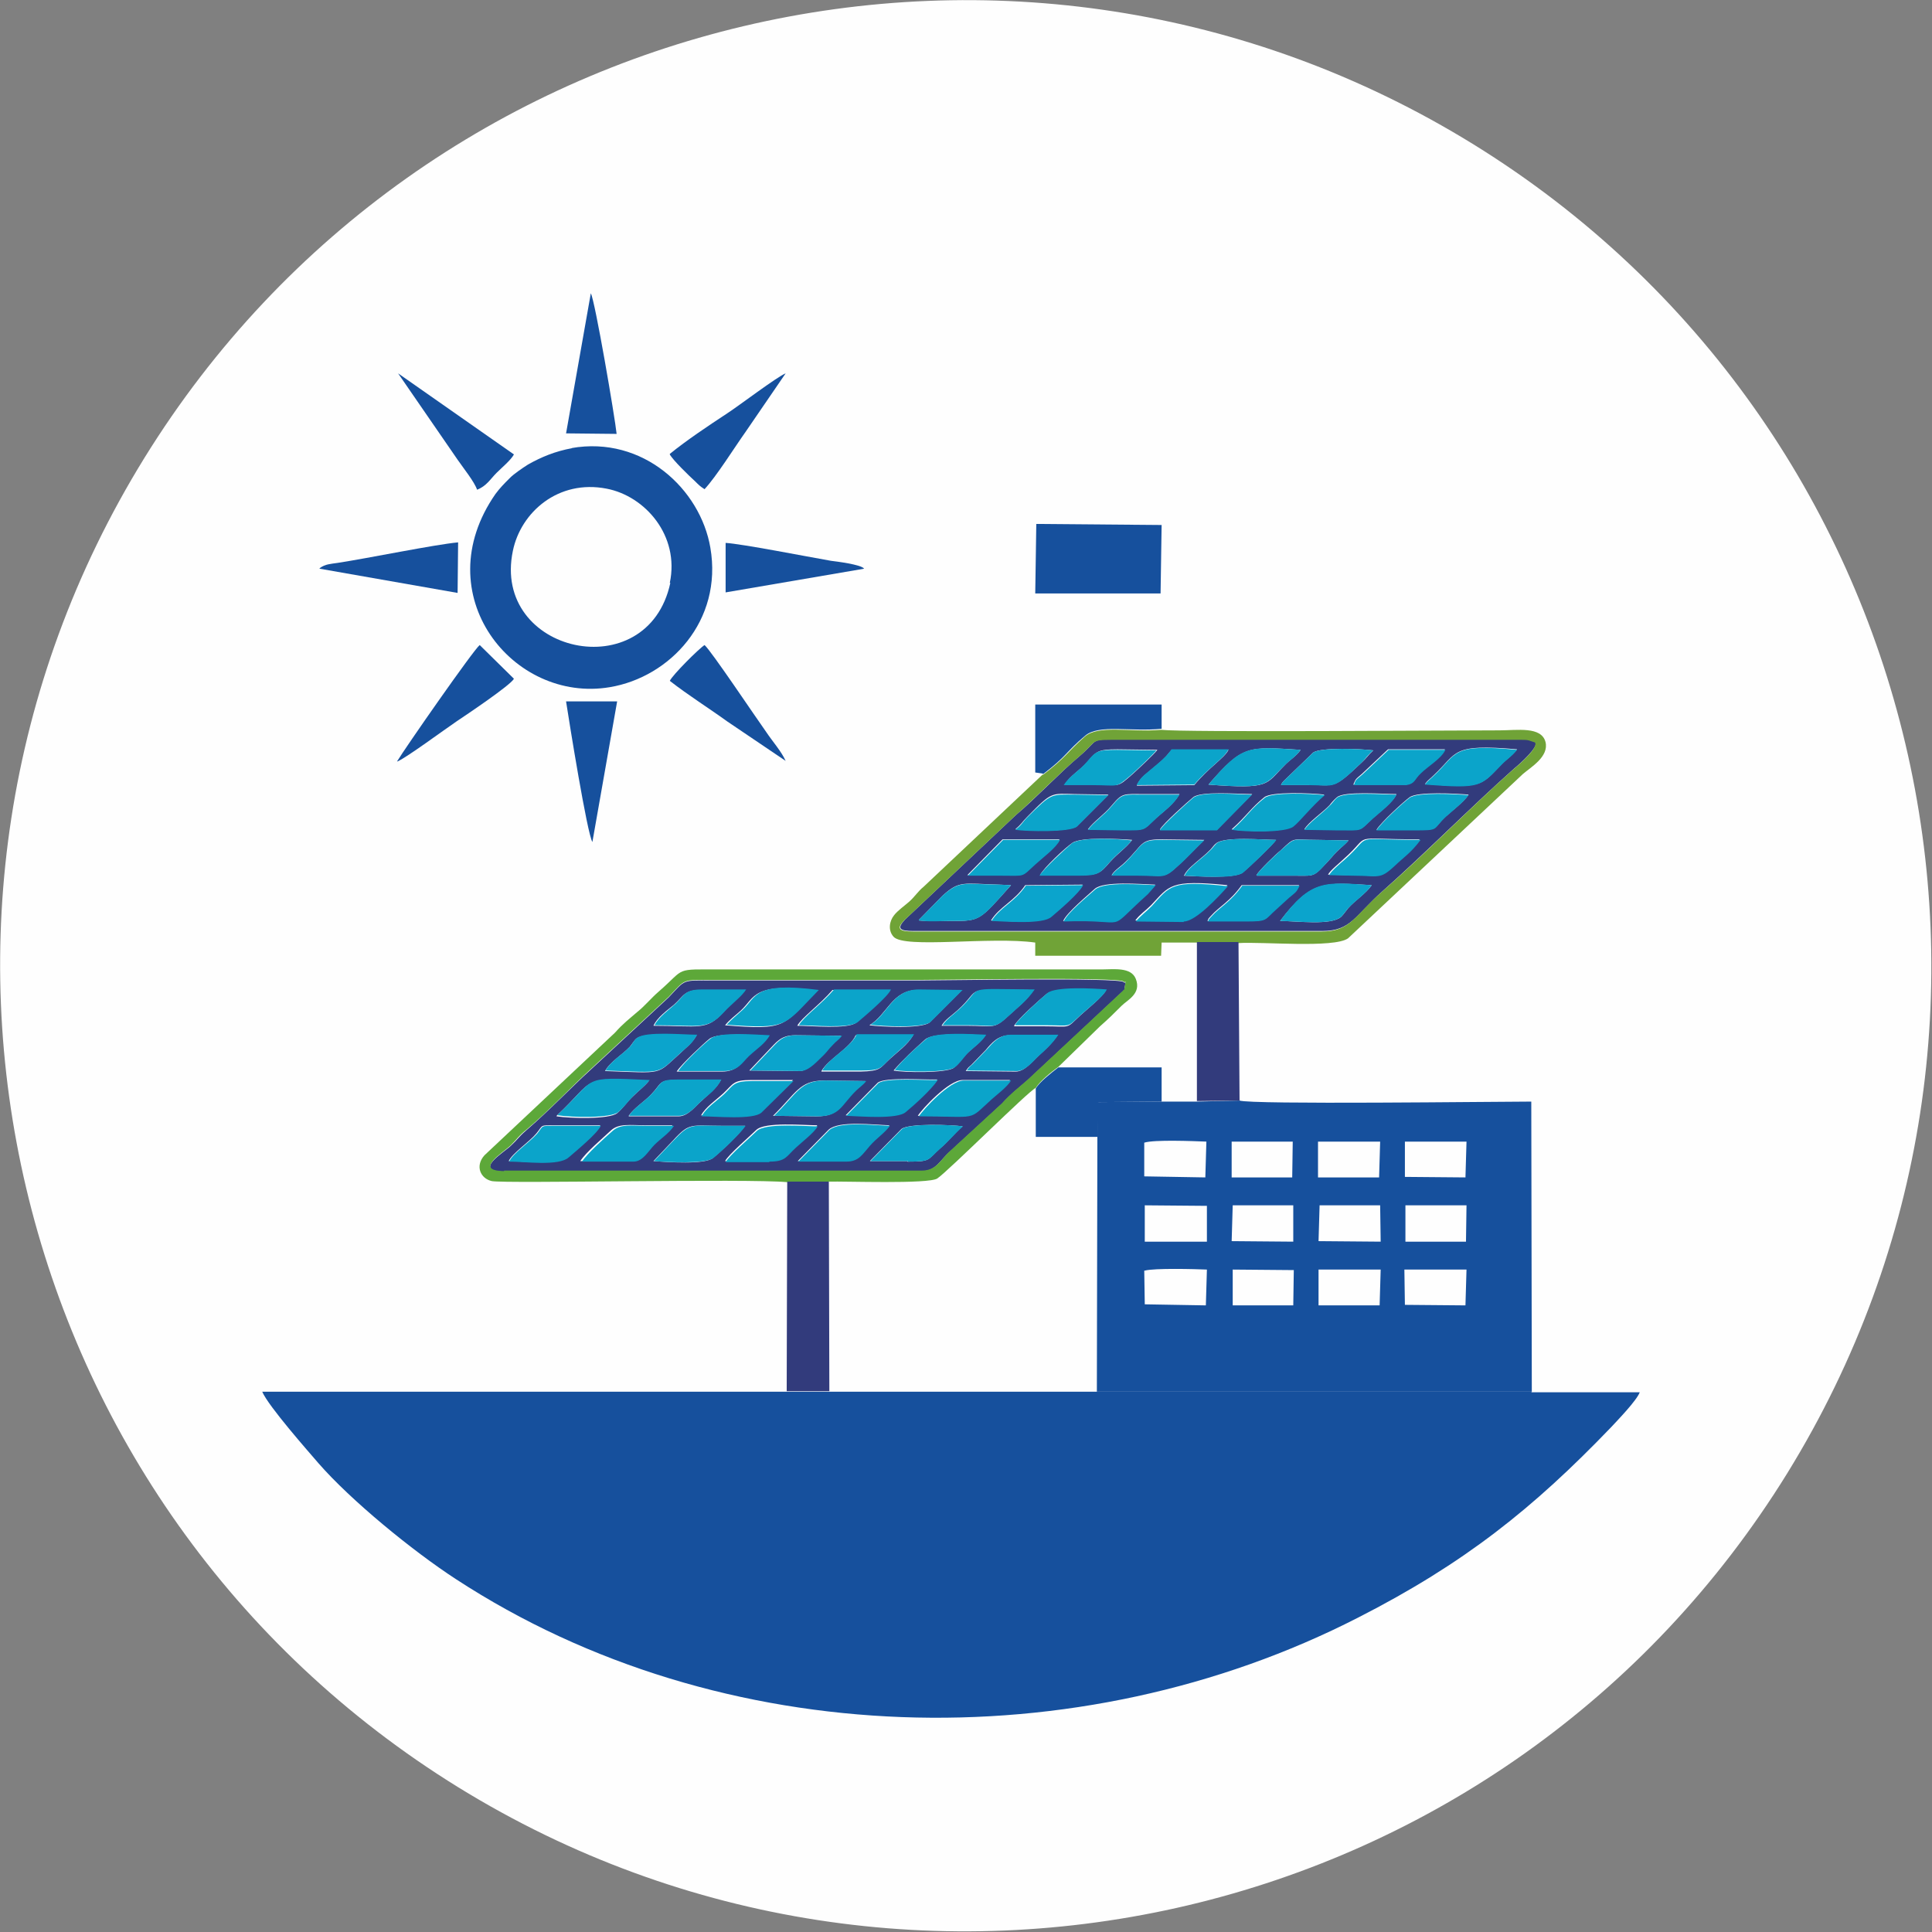<?xml version="1.0" encoding="UTF-8"?>
<!DOCTYPE svg PUBLIC "-//W3C//DTD SVG 1.1//EN" "http://www.w3.org/Graphics/SVG/1.1/DTD/svg11.dtd">
<!-- Creator: CorelDRAW -->
<svg xmlns="http://www.w3.org/2000/svg" xml:space="preserve" width="52.587mm" height="52.587mm" version="1.1" style="shape-rendering:geometricPrecision; text-rendering:geometricPrecision; image-rendering:optimizeQuality; fill-rule:evenodd; clip-rule:evenodd"
viewBox="0 0 36.69 36.69"
 xmlns:xlink="http://www.w3.org/1999/xlink"
 xmlns:xodm="http://www.corel.com/coreldraw/odm/2003">
 <rect x="0" y="0" width="36.69" height="36.69" fill="#808080" stroke="none"/>
 <defs>
  <style type="text/css">
   <![CDATA[
    .fil0 {fill:#FEFEFE}
    .fil3 {fill:#70A337}
    .fil4 {fill:#5DA839}
    .fil6 {fill:#0BA4CC}
    .fil5 {fill:#0BA4CA}
    .fil1 {fill:#16509D}
    .fil2 {fill:#323B7C}
   ]]>
  </style>
 </defs>
 <g id="Layer_x0020_1">
  <g id="_1643065554528">
   <path class="fil0" d="M27.98 2.74c-8.62,-5.32 -19.92,-2.65 -25.24,5.96 -5.32,8.62 -2.65,19.92 5.96,25.24 8.62,5.32 19.92,2.65 25.24,-5.96 5.32,-8.62 2.65,-19.92 -5.96,-25.24z"/>
   <path class="fil1" d="M29.09 26.43l-8.26 0 -5.09 -0 -0.81 -0 -9.95 0c0.12,0.28 0.89,1.15 1.07,1.36 0.61,0.7 1.78,1.66 2.61,2.2 5.04,3.29 11.82,3.45 17.13,0.73 2.02,-1.03 3.33,-2.08 4.8,-3.61 0.13,-0.14 0.49,-0.51 0.55,-0.67l-2.06 -0z"/>
   <path class="fil1" d="M26.68 24.11l1.17 -0 -0.02 0.68 -1.15 -0.01 -0.01 -0.67zm-1.64 -0l1.18 -0 -0.02 0.68 -1.16 -0 0 -0.68zm-1.64 -0l1.17 0.01 -0.01 0.67 -1.15 -0 0 -0.68zm-1.66 0.02c0.18,-0.05 0.95,-0.03 1.18,-0.02l-0.02 0.68 -1.16 -0.02 -0.01 -0.64zm4.95 -1.24l1.16 -0 -0.01 0.69 -1.15 -0 0 -0.69zm-1.64 -0l1.16 -0 0.01 0.69 -1.18 -0.01 0.02 -0.68zm-1.64 0l1.15 0 0 0.69 -1.17 -0.01 0.02 -0.68zm-1.67 -0l1.18 0.01 -0 0.68 -1.18 0 -0 -0.69zm4.94 -1.21l1.17 -0 -0.02 0.68 -1.15 -0.01 -0 -0.66zm-1.65 -0l1.18 -0 -0.02 0.68 -1.16 0 -0 -0.68zm-1.64 -0l1.16 0 -0.01 0.68 -1.15 0 -0 -0.68zm-1.66 0.02c0.19,-0.06 0.93,-0.03 1.18,-0.02l-0.02 0.68 -1.16 -0.02 -0 -0.64zm-0.89 -0.11l-0.01 4.84 8.26 -0 -0.01 -5.51c-0.66,-0 -5.33,0.06 -5.54,-0.02l-0.81 0.02 -0.68 -0 -1.2 0.01 -0.01 0.66z"/>
   <path class="fil2" d="M24.31 17.49c0.6,-0.79 0.85,-0.73 1.74,-0.68 -0.11,0.16 -0.32,0.29 -0.45,0.44 -0.05,0.06 -0.08,0.11 -0.13,0.16 -0.19,0.17 -0.84,0.08 -1.16,0.08zm-0.67 0l-0.71 0c0.05,-0.09 -0.02,-0 0.07,-0.1 0.15,-0.17 0.36,-0.27 0.58,-0.58l1.09 -0c-0.06,0.13 -0.08,0.12 -0.2,0.23 -0.09,0.08 -0.14,0.13 -0.23,0.21 -0.24,0.22 -0.15,0.24 -0.61,0.24zm-1.17 0l-0.91 -0.01c0.09,-0.12 0.19,-0.18 0.3,-0.29 0.35,-0.37 0.35,-0.49 1.45,-0.38 -0.17,0.19 -0.6,0.67 -0.84,0.67zm-2.28 0c0.07,-0.16 0.47,-0.49 0.6,-0.61 0.17,-0.15 0.86,-0.09 1.15,-0.08l-0.15 0.17c-0.86,0.76 -0.27,0.47 -1.6,0.52zm-1.37 -0.01c0.16,-0.26 0.44,-0.36 0.65,-0.67l1.09 -0.01c-0.07,0.16 -0.47,0.49 -0.6,0.6 -0.17,0.15 -0.86,0.09 -1.14,0.08zm-1.37 -0.01l0.45 -0.46c0.32,-0.29 0.38,-0.23 1.08,-0.21l0.22 0.01c-0.6,0.67 -0.58,0.68 -1.13,0.68 -0.2,-0 -0.42,0.01 -0.62,-0.01zm7.77 -0.86c0.04,-0.08 0.23,-0.23 0.29,-0.29 0.58,-0.51 0.05,-0.38 1.45,-0.38 -0.2,0.26 -0.29,0.31 -0.5,0.5 -0.28,0.26 -0.29,0.18 -0.79,0.18l-0.46 -0.01zm-1.36 0.01c0.06,-0.1 0.36,-0.39 0.46,-0.47 0.29,-0.27 0.19,-0.2 0.71,-0.2l0.58 0.01c-0.07,0.08 -0.14,0.13 -0.22,0.21 -0.05,0.05 -0.06,0.06 -0.1,0.11 -0.36,0.39 -0.3,0.35 -0.69,0.35l-0.73 -0zm-1.37 -0c0.05,-0.11 0.21,-0.23 0.29,-0.3 0.07,-0.06 0.11,-0.09 0.17,-0.15 0.06,-0.05 0.09,-0.11 0.14,-0.15 0.15,-0.14 0.91,-0.07 1.14,-0.07 -0.04,0.08 -0.52,0.53 -0.63,0.62 -0.15,0.12 -0.9,0.07 -1.12,0.06zm-1.38 -0c0.06,-0.1 0.17,-0.16 0.26,-0.25 0.34,-0.33 0.28,-0.43 0.67,-0.43l0.83 0.01c-0.16,0.15 -0.32,0.33 -0.49,0.48 -0.29,0.27 -0.27,0.19 -0.78,0.19l-0.49 -0zm-1.36 0c0.07,-0.14 0.48,-0.52 0.61,-0.61 0.16,-0.12 0.88,-0.08 1.14,-0.06 -0.11,0.15 -0.27,0.25 -0.43,0.43 -0.18,0.21 -0.22,0.24 -0.59,0.24l-0.72 -0zm-0.71 -0.68l1.08 0c-0.07,0.15 -0.32,0.34 -0.46,0.46 -0.28,0.26 -0.17,0.22 -0.68,0.22l-0.61 -0 0.67 -0.68zm7.1 -0.18c0.08,-0.14 0.52,-0.54 0.63,-0.62 0.15,-0.11 0.87,-0.07 1.12,-0.05 -0.09,0.14 -0.32,0.31 -0.43,0.41 -0.27,0.25 -0.11,0.26 -0.61,0.26l-0.7 0zm-1.37 -0.01c0.08,-0.14 0.35,-0.32 0.48,-0.46 0.03,-0.04 0.09,-0.11 0.14,-0.15 0.14,-0.12 0.87,-0.06 1.13,-0.06 -0.06,0.15 -0.33,0.35 -0.44,0.45 -0.29,0.26 -0.16,0.23 -0.68,0.23l-0.62 -0.01zm-2.74 0c0.05,-0.1 0.52,-0.52 0.63,-0.61 0.15,-0.12 0.86,-0.06 1.12,-0.06l-0.67 0.68 -1.08 -0zm-1.37 -0c0.11,-0.15 0.3,-0.27 0.45,-0.45 0.21,-0.25 0.22,-0.22 0.64,-0.22l0.65 0c-0.11,0.19 -0.29,0.32 -0.44,0.45 -0.26,0.24 -0.18,0.23 -0.65,0.23l-0.65 -0.01zm-1.37 -0.01c0.11,-0.09 0.12,-0.13 0.22,-0.23 0.47,-0.48 0.45,-0.44 0.9,-0.43l0.64 0.01 -0.6 0.6c-0.14,0.11 -0.95,0.09 -1.16,0.06zm4.11 0c0.28,-0.25 0.35,-0.39 0.61,-0.6 0.14,-0.11 0.89,-0.08 1.14,-0.05 -0.25,0.2 -0.48,0.5 -0.6,0.6 -0.15,0.12 -0.93,0.1 -1.16,0.06zm3.66 -0.85c0.06,-0.08 0.09,-0.09 0.17,-0.17 0.46,-0.43 0.32,-0.6 1.58,-0.49 -0.09,0.12 -0.21,0.19 -0.31,0.3 -0.38,0.4 -0.38,0.44 -1.44,0.36zm-1.36 0.01c0.05,-0.11 0.03,-0.09 0.16,-0.2l0.5 -0.47 1.08 0c-0.09,0.17 -0.33,0.31 -0.47,0.45 -0.11,0.11 -0.1,0.19 -0.27,0.22l-1.01 0zm-1.37 -0c0.04,-0.07 0.01,-0.02 0.05,-0.07l0.56 -0.54c0.15,-0.1 0.9,-0.07 1.14,-0.04 -0.1,0.09 -0.12,0.14 -0.22,0.23 -0.56,0.53 -0.5,0.42 -1.01,0.43l-0.52 -0zm-1.38 -0c0.66,-0.76 0.75,-0.72 1.75,-0.66 -0.08,0.12 -0.21,0.19 -0.31,0.3 -0.36,0.36 -0.26,0.45 -1.44,0.36zm-1.36 0.01c0.08,-0.16 0.18,-0.21 0.34,-0.35 0.07,-0.06 0.11,-0.09 0.17,-0.15 0.07,-0.07 0.09,-0.1 0.15,-0.17l1.08 0c-0.07,0.15 -0.38,0.34 -0.65,0.67l-1.09 0.01zm-1.37 -0.01c0.11,-0.18 0.28,-0.26 0.43,-0.43 0.17,-0.2 0.2,-0.24 0.57,-0.24l0.76 0.01c-0.08,0.1 -0.36,0.36 -0.47,0.46 -0.32,0.28 -0.22,0.2 -0.76,0.2l-0.52 -0zm-1.7 2.78l6.59 0c0.55,-0 0.62,-0.29 1.15,-0.76 0.79,-0.7 1.68,-1.6 2.49,-2.32 0.11,-0.09 0.48,-0.42 0.41,-0.51l-0.12 -0.04c-0.04,-0.01 -0.1,-0.01 -0.14,-0.01l-7.54 0c-0.71,-0 -0.46,-0.02 -0.86,0.32 -0.37,0.31 -0.84,0.81 -1.21,1.12l-2.1 1.98c-0.17,0.18 -0.1,0.22 0.16,0.22 0.39,0 0.78,-0 1.17,-0z"/>
   <path class="fil2" d="M12.41 22.05l0.37 -0.39c0.32,-0.35 0.33,-0.28 0.95,-0.28l0.42 -0c-0.11,0.16 -0.45,0.48 -0.61,0.61 -0.15,0.13 -0.87,0.08 -1.14,0.06zm4.82 0l-0.71 -0 0.6 -0.61c0.14,-0.11 0.95,-0.08 1.16,-0.05 -0.14,0.11 -0.27,0.29 -0.43,0.42 -0.25,0.22 -0.16,0.25 -0.62,0.25zm-1.17 0l-0.91 -0 0.59 -0.6c0.2,-0.17 0.83,-0.09 1.15,-0.08 -0.09,0.13 -0.24,0.23 -0.38,0.38 -0.15,0.17 -0.21,0.3 -0.45,0.3zm-1.46 0l-0.83 0c0.06,-0.12 0.48,-0.48 0.59,-0.59 0.16,-0.16 0.91,-0.09 1.16,-0.09 -0.07,0.13 -0.29,0.3 -0.41,0.4 -0.19,0.17 -0.19,0.27 -0.51,0.27zm-2.59 -0l-0.99 0c0.11,-0.17 0.41,-0.42 0.58,-0.58 0.15,-0.14 0.36,-0.1 0.66,-0.1l0.51 0c-0.09,0.14 -0.24,0.24 -0.37,0.36 -0.12,0.11 -0.22,0.32 -0.4,0.32zm-2.35 0c0.07,-0.15 0.39,-0.36 0.53,-0.53 0.13,-0.16 0.05,-0.15 0.36,-0.15l0.85 -0c-0.07,0.15 -0.46,0.47 -0.61,0.6 -0.19,0.17 -0.82,0.08 -1.13,0.08zm7.77 -0.86c0.08,-0.13 0.59,-0.68 0.85,-0.68l0.9 0c-0.07,0.11 -0.26,0.26 -0.36,0.35 -0.47,0.43 -0.21,0.33 -1.4,0.33zm-0.76 -0.63c0.15,-0.11 0.9,-0.05 1.13,-0.06 -0.13,0.2 -0.45,0.47 -0.61,0.61 -0.17,0.14 -0.86,0.07 -1.13,0.07l0.61 -0.62zm-3.36 0.63c0.08,-0.16 0.29,-0.3 0.43,-0.43 0.19,-0.18 0.18,-0.25 0.53,-0.25l0.79 0 -0.61 0.6c-0.17,0.15 -0.86,0.07 -1.14,0.07zm-1.37 -0c0.1,-0.15 0.3,-0.27 0.43,-0.41 0.21,-0.22 0.12,-0.27 0.52,-0.27l0.8 -0c-0.09,0.17 -0.24,0.27 -0.36,0.39 -0.11,0.09 -0.26,0.3 -0.44,0.3l-0.95 -0zm2.74 -0c0.44,-0.43 0.5,-0.67 0.97,-0.67l0.78 0.01c-0.06,0.08 -0.12,0.12 -0.2,0.19 -0.28,0.28 -0.3,0.48 -0.72,0.48l-0.83 -0.01zm-4.11 -0c0.77,-0.72 0.41,-0.72 1.75,-0.66 -0.09,0.11 -0.19,0.18 -0.3,0.29 -0.11,0.1 -0.19,0.23 -0.3,0.32 -0.15,0.12 -0.89,0.1 -1.15,0.06zm7.77 -0.85c0.05,-0.07 0.04,-0.06 0.11,-0.12l0.27 -0.28c0.11,-0.13 0.23,-0.28 0.46,-0.28l0.9 -0c-0.11,0.17 -0.26,0.3 -0.37,0.4 -0.1,0.09 -0.25,0.29 -0.42,0.29l-0.95 -0.01zm-2.74 0c0.14,-0.24 0.54,-0.43 0.65,-0.68l1.09 -0c-0.1,0.18 -0.3,0.32 -0.43,0.44 -0.21,0.19 -0.17,0.24 -0.57,0.25l-0.74 -0zm-4.11 -0c0.1,-0.18 0.33,-0.31 0.47,-0.46 0.05,-0.06 0.08,-0.12 0.13,-0.16 0.16,-0.12 0.87,-0.06 1.14,-0.06 -0.1,0.17 -0.2,0.23 -0.31,0.34 -0.47,0.42 -0.29,0.38 -1.42,0.34zm5.48 -0.01c0.19,-0.22 0.39,-0.4 0.6,-0.59 0.16,-0.14 0.89,-0.09 1.14,-0.08 -0.08,0.13 -0.2,0.21 -0.32,0.32 -0.1,0.09 -0.18,0.23 -0.28,0.3 -0.14,0.1 -0.94,0.09 -1.14,0.05zm-2.37 -0.39c0.14,-0.14 0.22,-0.28 0.5,-0.28l0.87 0.01c-0.06,0.08 -0.11,0.1 -0.18,0.18 -0.08,0.08 -0.09,0.12 -0.17,0.19 -0.1,0.09 -0.27,0.3 -0.44,0.3l-0.95 -0.01 0.37 -0.39zm-1.75 0.41c0.1,-0.15 0.52,-0.54 0.62,-0.62 0.16,-0.13 0.86,-0.07 1.12,-0.06 -0.09,0.16 -0.26,0.26 -0.39,0.39 -0.14,0.13 -0.2,0.29 -0.49,0.29l-0.86 0zm5.03 -0.87c0.07,-0.12 0.19,-0.19 0.3,-0.29 0.51,-0.46 0.02,-0.39 1.45,-0.39 -0.15,0.22 -0.32,0.34 -0.49,0.5 -0.27,0.25 -0.27,0.18 -0.76,0.18l-0.49 -0zm1.38 0c0.06,-0.12 0.5,-0.51 0.61,-0.6 0.15,-0.13 0.87,-0.08 1.13,-0.07 -0.06,0.12 -0.36,0.36 -0.48,0.47 -0.29,0.27 -0.16,0.21 -0.69,0.21l-0.57 -0zm-2.75 -0.01c0.34,-0.2 0.43,-0.67 0.92,-0.67l0.83 0.01 -0.61 0.61c-0.16,0.12 -0.92,0.08 -1.14,0.05zm-1.37 0.01c0.09,-0.16 0.43,-0.4 0.67,-0.68l1.08 -0c-0.06,0.12 -0.5,0.51 -0.63,0.62 -0.16,0.13 -0.85,0.06 -1.12,0.06zm-1.37 -0.01c0.09,-0.11 0.19,-0.18 0.3,-0.28 0.27,-0.25 0.22,-0.54 1.45,-0.38 -0.67,0.68 -0.56,0.76 -1.76,0.66zm-1.36 0.01c0.07,-0.16 0.27,-0.3 0.39,-0.4 0.19,-0.17 0.19,-0.28 0.52,-0.28l0.83 0c-0.07,0.12 -0.29,0.27 -0.41,0.42 -0.33,0.36 -0.45,0.26 -1.33,0.26zm-2.84 2.76l7.94 0c0.27,0 0.35,-0.22 0.53,-0.37l0.99 -0.91c0.17,-0.19 0.31,-0.29 0.49,-0.45l1.81 -1.69c0.03,-0.05 0.02,0.04 0.03,-0.07 0.03,-0.18 0.01,-0.05 -0.02,-0.1 -0.1,-0.09 -3.41,-0.03 -3.93,-0.03l-3.86 0c-0.61,-0 -0.52,-0.03 -0.85,0.32l-1.51 1.4c-0.31,0.28 -0.77,0.76 -1.2,1.13 -0.14,0.12 -0.16,0.17 -0.29,0.29 -0.12,0.12 -0.75,0.49 -0.11,0.49z"/>
   <path class="fil3" d="M18.51 17.69c-0.39,0 -0.78,0 -1.17,0 -0.26,-0 -0.33,-0.05 -0.16,-0.22l2.1 -1.98c0.36,-0.31 0.84,-0.81 1.21,-1.12 0.4,-0.34 0.15,-0.32 0.86,-0.32l7.54 -0c0.04,0 0.1,-0 0.14,0.01l0.12 0.04c0.07,0.1 -0.3,0.42 -0.41,0.51 -0.81,0.72 -1.69,1.62 -2.49,2.32 -0.54,0.47 -0.6,0.76 -1.15,0.76l-6.59 -0zm1.3 -2.99l-2.27 2.14c-0.11,0.09 -0.16,0.18 -0.27,0.28 -0.09,0.08 -0.22,0.17 -0.29,0.26 -0.09,0.11 -0.12,0.29 -0.01,0.41 0.21,0.23 1.85,-0.01 2.69,0.11l0 0.25 2.39 -0 0.01 -0.25 0.67 -0 0.79 0.01c0.45,-0.03 1.81,0.1 2.08,-0.09l3.32 -3.12c0.15,-0.13 0.5,-0.33 0.43,-0.61 -0.08,-0.3 -0.54,-0.22 -0.87,-0.22 -0.91,0 -5.99,0.04 -6.43,-0.01 -0.59,0.05 -1.19,-0.1 -1.45,0.13 -0.36,0.32 -0.34,0.38 -0.8,0.73z"/>
   <path class="fil4" d="M9.59 22.24c-0.63,0 -0.01,-0.37 0.11,-0.49 0.13,-0.13 0.15,-0.18 0.29,-0.29 0.44,-0.37 0.89,-0.85 1.2,-1.13l1.51 -1.4c0.33,-0.35 0.24,-0.32 0.85,-0.32l3.86 0c0.53,0 3.83,-0.06 3.93,0.03 0.03,0.05 0.05,-0.08 0.02,0.1 -0.02,0.11 0,0.02 -0.03,0.07l-1.81 1.69c-0.18,0.16 -0.32,0.26 -0.49,0.45l-0.99 0.91c-0.17,0.15 -0.25,0.37 -0.53,0.37l-7.94 0zm5.36 0.21l0.79 -0.01c0.28,-0.01 1.9,0.05 2.06,-0.06 0.22,-0.15 1.74,-1.67 1.87,-1.72 0.08,-0.13 0.29,-0.3 0.43,-0.4l0.79 -0.77c0.17,-0.15 0.24,-0.22 0.41,-0.39 0.11,-0.11 0.38,-0.23 0.27,-0.51 -0.09,-0.23 -0.42,-0.18 -0.65,-0.18l-7.21 0c-0.93,0 -0.67,-0.04 -1.2,0.42 -0.15,0.13 -0.26,0.27 -0.41,0.39 -0.15,0.13 -0.27,0.22 -0.42,0.39l-2.48 2.33c-0.18,0.2 -0.08,0.44 0.14,0.49 0.27,0.05 4.85,-0.05 5.61,0.02z"/>
   <polygon class="fil2" points="14.94,26.42 15.75,26.42 15.74,22.44 14.95,22.44 "/>
   <polygon class="fil1" points="19.66,11.27 22.04,11.27 22.06,9.97 19.68,9.95 "/>
   <polygon class="fil2" points="22.73,20.91 23.54,20.9 23.52,17.89 22.73,17.89 "/>
   <path class="fil1" d="M19.67 20.66l-0 0.93 1.18 -0 0.01 -0.66 1.2 -0.01 -0 -0.65 -1.96 0c-0.13,0.1 -0.35,0.27 -0.43,0.4z"/>
   <path class="fil1" d="M19.81 14.7c0.46,-0.35 0.43,-0.42 0.8,-0.73 0.26,-0.22 0.86,-0.07 1.45,-0.13l0 -0.46 -2.4 0 0 1.29 0.14 0.02z"/>
   <path class="fil1" d="M12.73 11.07c-0.43,2 -3.4,1.34 -2.99,-0.61 0.15,-0.73 0.86,-1.36 1.78,-1.18 0.73,0.14 1.39,0.89 1.2,1.79zm-1.86 -2.56c-0.33,0.06 -0.59,0.17 -0.84,0.31 -0.11,0.07 -0.27,0.18 -0.34,0.25 -0.12,0.12 -0.19,0.19 -0.28,0.31 -1.33,1.91 0.33,3.98 2.17,3.67 1.14,-0.19 2.15,-1.26 1.91,-2.65 -0.19,-1.11 -1.28,-2.13 -2.64,-1.89z"/>
   <path class="fil1" d="M11.25 15.99l0.47 -2.67 -0.97 -0c0.06,0.39 0.4,2.51 0.5,2.67z"/>
   <path class="fil1" d="M7.55 14.46c0.18,-0.08 0.87,-0.59 1.12,-0.76 0.18,-0.12 1.03,-0.69 1.09,-0.81l-0.65 -0.64c-0.11,0.08 -1.42,1.96 -1.57,2.21z"/>
   <path class="fil1" d="M10.75 8.23l0.96 0.01c-0.03,-0.3 -0.41,-2.53 -0.49,-2.67l-0.47 2.66z"/>
   <path class="fil1" d="M6.07 10.8l2.62 0.46 0.01 -0.96c-0.44,0.04 -1.7,0.3 -2.29,0.39 -0.13,0.02 -0.23,0.02 -0.34,0.1z"/>
   <path class="fil1" d="M12.72 8.63c0.06,0.11 0.37,0.41 0.48,0.51 0.07,0.07 0.1,0.1 0.18,0.15 0.23,-0.25 0.56,-0.78 0.78,-1.09l0.76 -1.11c-0.17,0.07 -0.88,0.61 -1.11,0.76 -0.35,0.23 -0.77,0.51 -1.09,0.77z"/>
   <path class="fil1" d="M12.72 12.93c0.36,0.28 0.73,0.51 1.09,0.77l1.11 0.75c-0.08,-0.18 -0.25,-0.37 -0.37,-0.55 -0.18,-0.25 -1.05,-1.55 -1.17,-1.65 -0.11,0.07 -0.61,0.57 -0.66,0.68z"/>
   <path class="fil1" d="M13.78 11.25l2.63 -0.45c-0.05,-0.08 -0.55,-0.14 -0.63,-0.15 -0.46,-0.08 -1.68,-0.32 -2,-0.34l0 0.95z"/>
   <path class="fil1" d="M9.06 9.3c0.18,-0.07 0.25,-0.2 0.37,-0.32 0.1,-0.1 0.27,-0.24 0.33,-0.35l-2.2 -1.54 1.13 1.64c0.11,0.16 0.32,0.42 0.37,0.57z"/>
   <path class="fil5" d="M13.79 19.46c1.2,0.09 1.09,0.02 1.76,-0.66 -1.24,-0.16 -1.18,0.13 -1.45,0.38 -0.11,0.1 -0.21,0.18 -0.3,0.28z"/>
   <path class="fil6" d="M24.31 17.49c0.32,0 0.97,0.09 1.16,-0.08 0.05,-0.05 0.08,-0.1 0.13,-0.16 0.13,-0.14 0.34,-0.28 0.45,-0.44 -0.89,-0.06 -1.15,-0.12 -1.74,0.68z"/>
   <path class="fil5" d="M22.49 16.63c0.22,0.01 0.97,0.07 1.12,-0.06 0.11,-0.09 0.58,-0.54 0.63,-0.62 -0.24,-0 -0.99,-0.07 -1.14,0.07 -0.05,0.05 -0.08,0.1 -0.14,0.15 -0.06,0.06 -0.11,0.1 -0.17,0.15 -0.08,0.07 -0.24,0.19 -0.29,0.3z"/>
   <path class="fil6" d="M11.51 20.33c1.13,0.04 0.95,0.08 1.42,-0.34 0.12,-0.11 0.21,-0.16 0.31,-0.34 -0.26,-0 -0.98,-0.07 -1.14,0.06 -0.06,0.04 -0.08,0.1 -0.13,0.16 -0.14,0.15 -0.37,0.28 -0.47,0.46z"/>
   <path class="fil5" d="M20.2 17.5c1.33,-0.05 0.74,0.25 1.6,-0.52l0.15 -0.17c-0.28,-0.01 -0.97,-0.07 -1.15,0.08 -0.13,0.12 -0.53,0.44 -0.6,0.61z"/>
   <path class="fil5" d="M9.67 22.06c0.31,0 0.94,0.09 1.13,-0.08 0.15,-0.13 0.54,-0.45 0.61,-0.6l-0.85 0c-0.31,0 -0.23,-0.01 -0.36,0.15 -0.15,0.17 -0.47,0.38 -0.53,0.53z"/>
   <path class="fil5" d="M22.95 14.9c1.17,0.09 1.07,0 1.44,-0.36 0.11,-0.11 0.23,-0.18 0.31,-0.3 -1,-0.06 -1.1,-0.11 -1.75,0.66z"/>
   <path class="fil5" d="M16.07 21.19c0.27,0.01 0.97,0.07 1.13,-0.07 0.17,-0.14 0.48,-0.42 0.61,-0.61 -0.24,0.01 -0.98,-0.05 -1.13,0.06l-0.61 0.62z"/>
   <path class="fil5" d="M17.45 17.48c0.2,0.03 0.41,0.01 0.62,0.01 0.55,0 0.53,-0 1.13,-0.68l-0.22 -0.01c-0.7,-0.01 -0.75,-0.08 -1.08,0.21l-0.45 0.46z"/>
   <path class="fil5" d="M19.75 16.63l0.72 0c0.37,0 0.41,-0.03 0.59,-0.24 0.16,-0.19 0.32,-0.28 0.43,-0.43 -0.26,-0.03 -0.98,-0.07 -1.14,0.06 -0.12,0.1 -0.53,0.48 -0.61,0.61z"/>
   <path class="fil5" d="M12.41 22.05c0.27,0.02 0.98,0.06 1.14,-0.06 0.16,-0.13 0.5,-0.45 0.61,-0.61l-0.42 0c-0.62,0 -0.63,-0.06 -0.95,0.28l-0.37 0.39z"/>
   <path class="fil6" d="M16.99 20.32c0.2,0.04 1.01,0.05 1.14,-0.05 0.1,-0.07 0.18,-0.21 0.28,-0.3 0.12,-0.11 0.24,-0.19 0.32,-0.32 -0.25,-0.01 -0.98,-0.06 -1.14,0.08 -0.21,0.18 -0.41,0.36 -0.6,0.59z"/>
   <path class="fil6" d="M18.83 17.49c0.28,0.01 0.98,0.07 1.14,-0.08 0.13,-0.11 0.53,-0.45 0.6,-0.6l-1.09 0.01c-0.21,0.31 -0.49,0.41 -0.65,0.67z"/>
   <path class="fil5" d="M10.59 21.18c0.27,0.04 1,0.06 1.15,-0.06 0.11,-0.09 0.19,-0.21 0.3,-0.32 0.11,-0.1 0.21,-0.18 0.3,-0.29 -1.34,-0.06 -0.98,-0.06 -1.75,0.66z"/>
   <path class="fil5" d="M23.4 15.76c0.23,0.04 1,0.06 1.16,-0.06 0.12,-0.09 0.35,-0.39 0.6,-0.6 -0.26,-0.03 -1,-0.06 -1.14,0.05 -0.27,0.21 -0.33,0.35 -0.61,0.6z"/>
   <path class="fil6" d="M22.48 17.5c0.23,0 0.67,-0.48 0.84,-0.67 -1.1,-0.12 -1.1,0 -1.45,0.38 -0.11,0.11 -0.21,0.18 -0.3,0.29l0.91 0.01z"/>
   <path class="fil5" d="M27.06 14.9c1.06,0.08 1.05,0.04 1.44,-0.36 0.1,-0.11 0.22,-0.18 0.31,-0.3 -1.26,-0.12 -1.12,0.06 -1.58,0.49 -0.08,0.08 -0.11,0.09 -0.17,0.17z"/>
   <path class="fil5" d="M15.17 19.47c0.27,-0 0.96,0.07 1.12,-0.06 0.13,-0.11 0.58,-0.49 0.63,-0.62l-1.08 0c-0.24,0.28 -0.58,0.52 -0.67,0.68z"/>
   <path class="fil6" d="M12.88 20.34l0.86 -0c0.29,-0 0.35,-0.16 0.49,-0.29 0.14,-0.13 0.3,-0.23 0.39,-0.39 -0.26,-0.01 -0.95,-0.07 -1.12,0.06 -0.11,0.08 -0.53,0.47 -0.62,0.62z"/>
   <path class="fil6" d="M18.36 20.33l0.95 0.01c0.17,-0 0.32,-0.2 0.42,-0.29 0.11,-0.1 0.26,-0.23 0.37,-0.4l-0.9 0c-0.23,-0 -0.35,0.16 -0.46,0.28l-0.27 0.28c-0.07,0.06 -0.06,0.05 -0.11,0.12z"/>
   <path class="fil5" d="M26.15 15.77l0.7 -0c0.51,0 0.34,-0.01 0.61,-0.26 0.11,-0.1 0.34,-0.28 0.43,-0.41 -0.25,-0.02 -0.97,-0.06 -1.12,0.05 -0.11,0.08 -0.55,0.48 -0.63,0.62z"/>
   <path class="fil5" d="M19.29 15.76c0.21,0.03 1.02,0.05 1.16,-0.06l0.6 -0.6 -0.64 -0.01c-0.45,-0 -0.43,-0.04 -0.9,0.43 -0.1,0.1 -0.1,0.14 -0.22,0.23z"/>
   <path class="fil5" d="M24.78 15.76l0.62 0.01c0.52,0 0.39,0.03 0.68,-0.23 0.11,-0.1 0.38,-0.3 0.44,-0.45 -0.25,-0 -0.99,-0.06 -1.13,0.06 -0.05,0.04 -0.1,0.12 -0.14,0.15 -0.13,0.14 -0.39,0.32 -0.48,0.46z"/>
   <path class="fil5" d="M14.61 22.06c0.32,0 0.32,-0.1 0.51,-0.27 0.12,-0.11 0.34,-0.28 0.41,-0.4 -0.25,-0 -1,-0.07 -1.16,0.09 -0.11,0.11 -0.53,0.47 -0.59,0.59l0.83 -0z"/>
   <path class="fil5" d="M12.43 19.47c0.88,-0 1,0.1 1.33,-0.26 0.13,-0.14 0.34,-0.3 0.41,-0.42l-0.83 -0c-0.34,0 -0.33,0.1 -0.52,0.28 -0.11,0.1 -0.32,0.25 -0.39,0.4z"/>
   <path class="fil5" d="M22.03 15.77l1.08 0 0.67 -0.68c-0.26,-0 -0.96,-0.07 -1.12,0.06 -0.11,0.09 -0.58,0.52 -0.63,0.61z"/>
   <path class="fil5" d="M24.33 14.91l0.52 0c0.51,-0 0.45,0.11 1.01,-0.43 0.09,-0.09 0.12,-0.15 0.22,-0.23 -0.24,-0.03 -0.98,-0.06 -1.14,0.04l-0.56 0.54c-0.04,0.05 -0.01,-0 -0.05,0.07z"/>
   <path class="fil5" d="M17.91 19.47l0.49 0c0.49,0 0.48,0.08 0.76,-0.18 0.17,-0.16 0.34,-0.28 0.49,-0.5 -1.43,-0.01 -0.94,-0.07 -1.45,0.39 -0.11,0.1 -0.22,0.17 -0.3,0.29z"/>
   <path class="fil5" d="M19.28 19.47l0.57 0c0.53,0 0.39,0.06 0.69,-0.21 0.12,-0.11 0.42,-0.34 0.48,-0.47 -0.26,-0.02 -0.98,-0.06 -1.13,0.07 -0.11,0.09 -0.55,0.49 -0.61,0.6z"/>
   <path class="fil5" d="M25.23 16.62l0.46 0.01c0.5,0 0.51,0.08 0.79,-0.18 0.2,-0.19 0.3,-0.24 0.5,-0.5 -1.4,0 -0.87,-0.13 -1.45,0.38 -0.07,0.06 -0.25,0.21 -0.29,0.29z"/>
   <path class="fil5" d="M16.07 22.06c0.24,-0 0.3,-0.13 0.45,-0.3 0.13,-0.15 0.29,-0.25 0.38,-0.38 -0.32,-0.01 -0.95,-0.09 -1.15,0.08l-0.59 0.6 0.91 0z"/>
   <path class="fil5" d="M20.66 15.76l0.65 0.01c0.47,0 0.39,0.01 0.65,-0.23 0.15,-0.14 0.33,-0.26 0.44,-0.45l-0.65 -0c-0.42,-0 -0.43,-0.03 -0.64,0.22 -0.15,0.18 -0.34,0.3 -0.45,0.45z"/>
   <path class="fil6" d="M23.64 17.5c0.45,0 0.36,-0.02 0.61,-0.24 0.09,-0.08 0.14,-0.13 0.23,-0.21 0.13,-0.11 0.14,-0.1 0.2,-0.23l-1.09 0c-0.22,0.31 -0.43,0.41 -0.58,0.58 -0.09,0.1 -0.02,0.01 -0.07,0.1l0.71 -0z"/>
   <path class="fil5" d="M12.03 22.06c0.18,-0 0.28,-0.2 0.4,-0.32 0.12,-0.12 0.28,-0.22 0.37,-0.36l-0.51 -0c-0.3,-0 -0.51,-0.04 -0.66,0.1 -0.17,0.15 -0.46,0.41 -0.58,0.58l0.99 -0z"/>
   <path class="fil5" d="M11.95 21.19l0.95 0c0.18,0 0.33,-0.2 0.44,-0.3 0.13,-0.11 0.27,-0.21 0.36,-0.39l-0.8 0c-0.4,-0 -0.31,0.05 -0.52,0.27 -0.13,0.14 -0.33,0.26 -0.43,0.41z"/>
   <path class="fil5" d="M23.87 16.63l0.73 0c0.4,0 0.34,0.04 0.69,-0.35 0.05,-0.05 0.05,-0.06 0.1,-0.11 0.08,-0.08 0.15,-0.12 0.22,-0.21l-0.58 -0.01c-0.52,-0 -0.41,-0.06 -0.71,0.2 -0.1,0.09 -0.4,0.37 -0.46,0.47z"/>
   <path class="fil5" d="M25.7 14.91l1.01 -0c0.17,-0.03 0.15,-0.11 0.27,-0.22 0.14,-0.14 0.39,-0.28 0.47,-0.45l-1.08 -0 -0.5 0.47c-0.13,0.11 -0.12,0.09 -0.16,0.2z"/>
   <path class="fil5" d="M13.32 21.2c0.28,-0 0.98,0.07 1.14,-0.07l0.61 -0.6 -0.79 -0c-0.36,-0 -0.35,0.08 -0.53,0.25 -0.14,0.13 -0.35,0.26 -0.43,0.43z"/>
   <path class="fil5" d="M21.59 14.91l1.09 -0.01c0.27,-0.32 0.58,-0.51 0.65,-0.67l-1.08 -0c-0.06,0.07 -0.07,0.1 -0.15,0.17 -0.06,0.06 -0.11,0.1 -0.17,0.15 -0.16,0.14 -0.26,0.19 -0.34,0.35z"/>
   <path class="fil5" d="M17.24 22.06c0.45,0 0.37,-0.03 0.62,-0.25 0.15,-0.13 0.29,-0.3 0.43,-0.42 -0.21,-0.03 -1.02,-0.06 -1.16,0.05l-0.6 0.61 0.71 0z"/>
   <path class="fil5" d="M16.53 19.46c0.22,0.03 0.99,0.07 1.14,-0.05l0.61 -0.61 -0.83 -0.01c-0.5,0 -0.59,0.47 -0.92,0.67z"/>
   <path class="fil5" d="M18.38 16.63l0.61 0c0.51,-0 0.39,0.04 0.68,-0.22 0.13,-0.12 0.39,-0.31 0.46,-0.46l-1.08 -0 -0.67 0.68z"/>
   <path class="fil5" d="M17.44 21.2c1.18,-0 0.92,0.1 1.4,-0.33 0.09,-0.08 0.29,-0.23 0.36,-0.35l-0.9 -0c-0.26,-0 -0.77,0.55 -0.85,0.68z"/>
   <path class="fil6" d="M14.25 20.33l0.95 0.01c0.17,0 0.34,-0.21 0.44,-0.3 0.08,-0.08 0.09,-0.11 0.17,-0.19 0.07,-0.08 0.12,-0.1 0.18,-0.18l-0.87 -0.01c-0.28,-0 -0.36,0.14 -0.5,0.28l-0.37 0.39z"/>
   <path class="fil6" d="M15.62 20.33l0.74 0c0.4,-0 0.36,-0.06 0.57,-0.25 0.13,-0.12 0.32,-0.26 0.43,-0.44l-1.09 0c-0.11,0.25 -0.51,0.44 -0.65,0.68z"/>
   <path class="fil5" d="M21.11 16.63l0.49 0c0.51,-0 0.49,0.08 0.78,-0.19 0.17,-0.15 0.33,-0.33 0.49,-0.48l-0.83 -0.01c-0.39,-0 -0.33,0.09 -0.67,0.43 -0.09,0.09 -0.2,0.15 -0.26,0.25z"/>
   <path class="fil5" d="M14.7 21.19l0.83 0.01c0.42,-0 0.44,-0.2 0.72,-0.48 0.08,-0.08 0.14,-0.11 0.2,-0.19l-0.78 -0.01c-0.47,0 -0.53,0.24 -0.97,0.67z"/>
   <path class="fil5" d="M20.21 14.91l0.52 0c0.54,-0 0.44,0.07 0.76,-0.2 0.11,-0.1 0.39,-0.36 0.47,-0.46l-0.76 -0.01c-0.37,0 -0.39,0.03 -0.57,0.24 -0.15,0.17 -0.32,0.26 -0.43,0.43z"/>
  </g>
 </g>
</svg>
